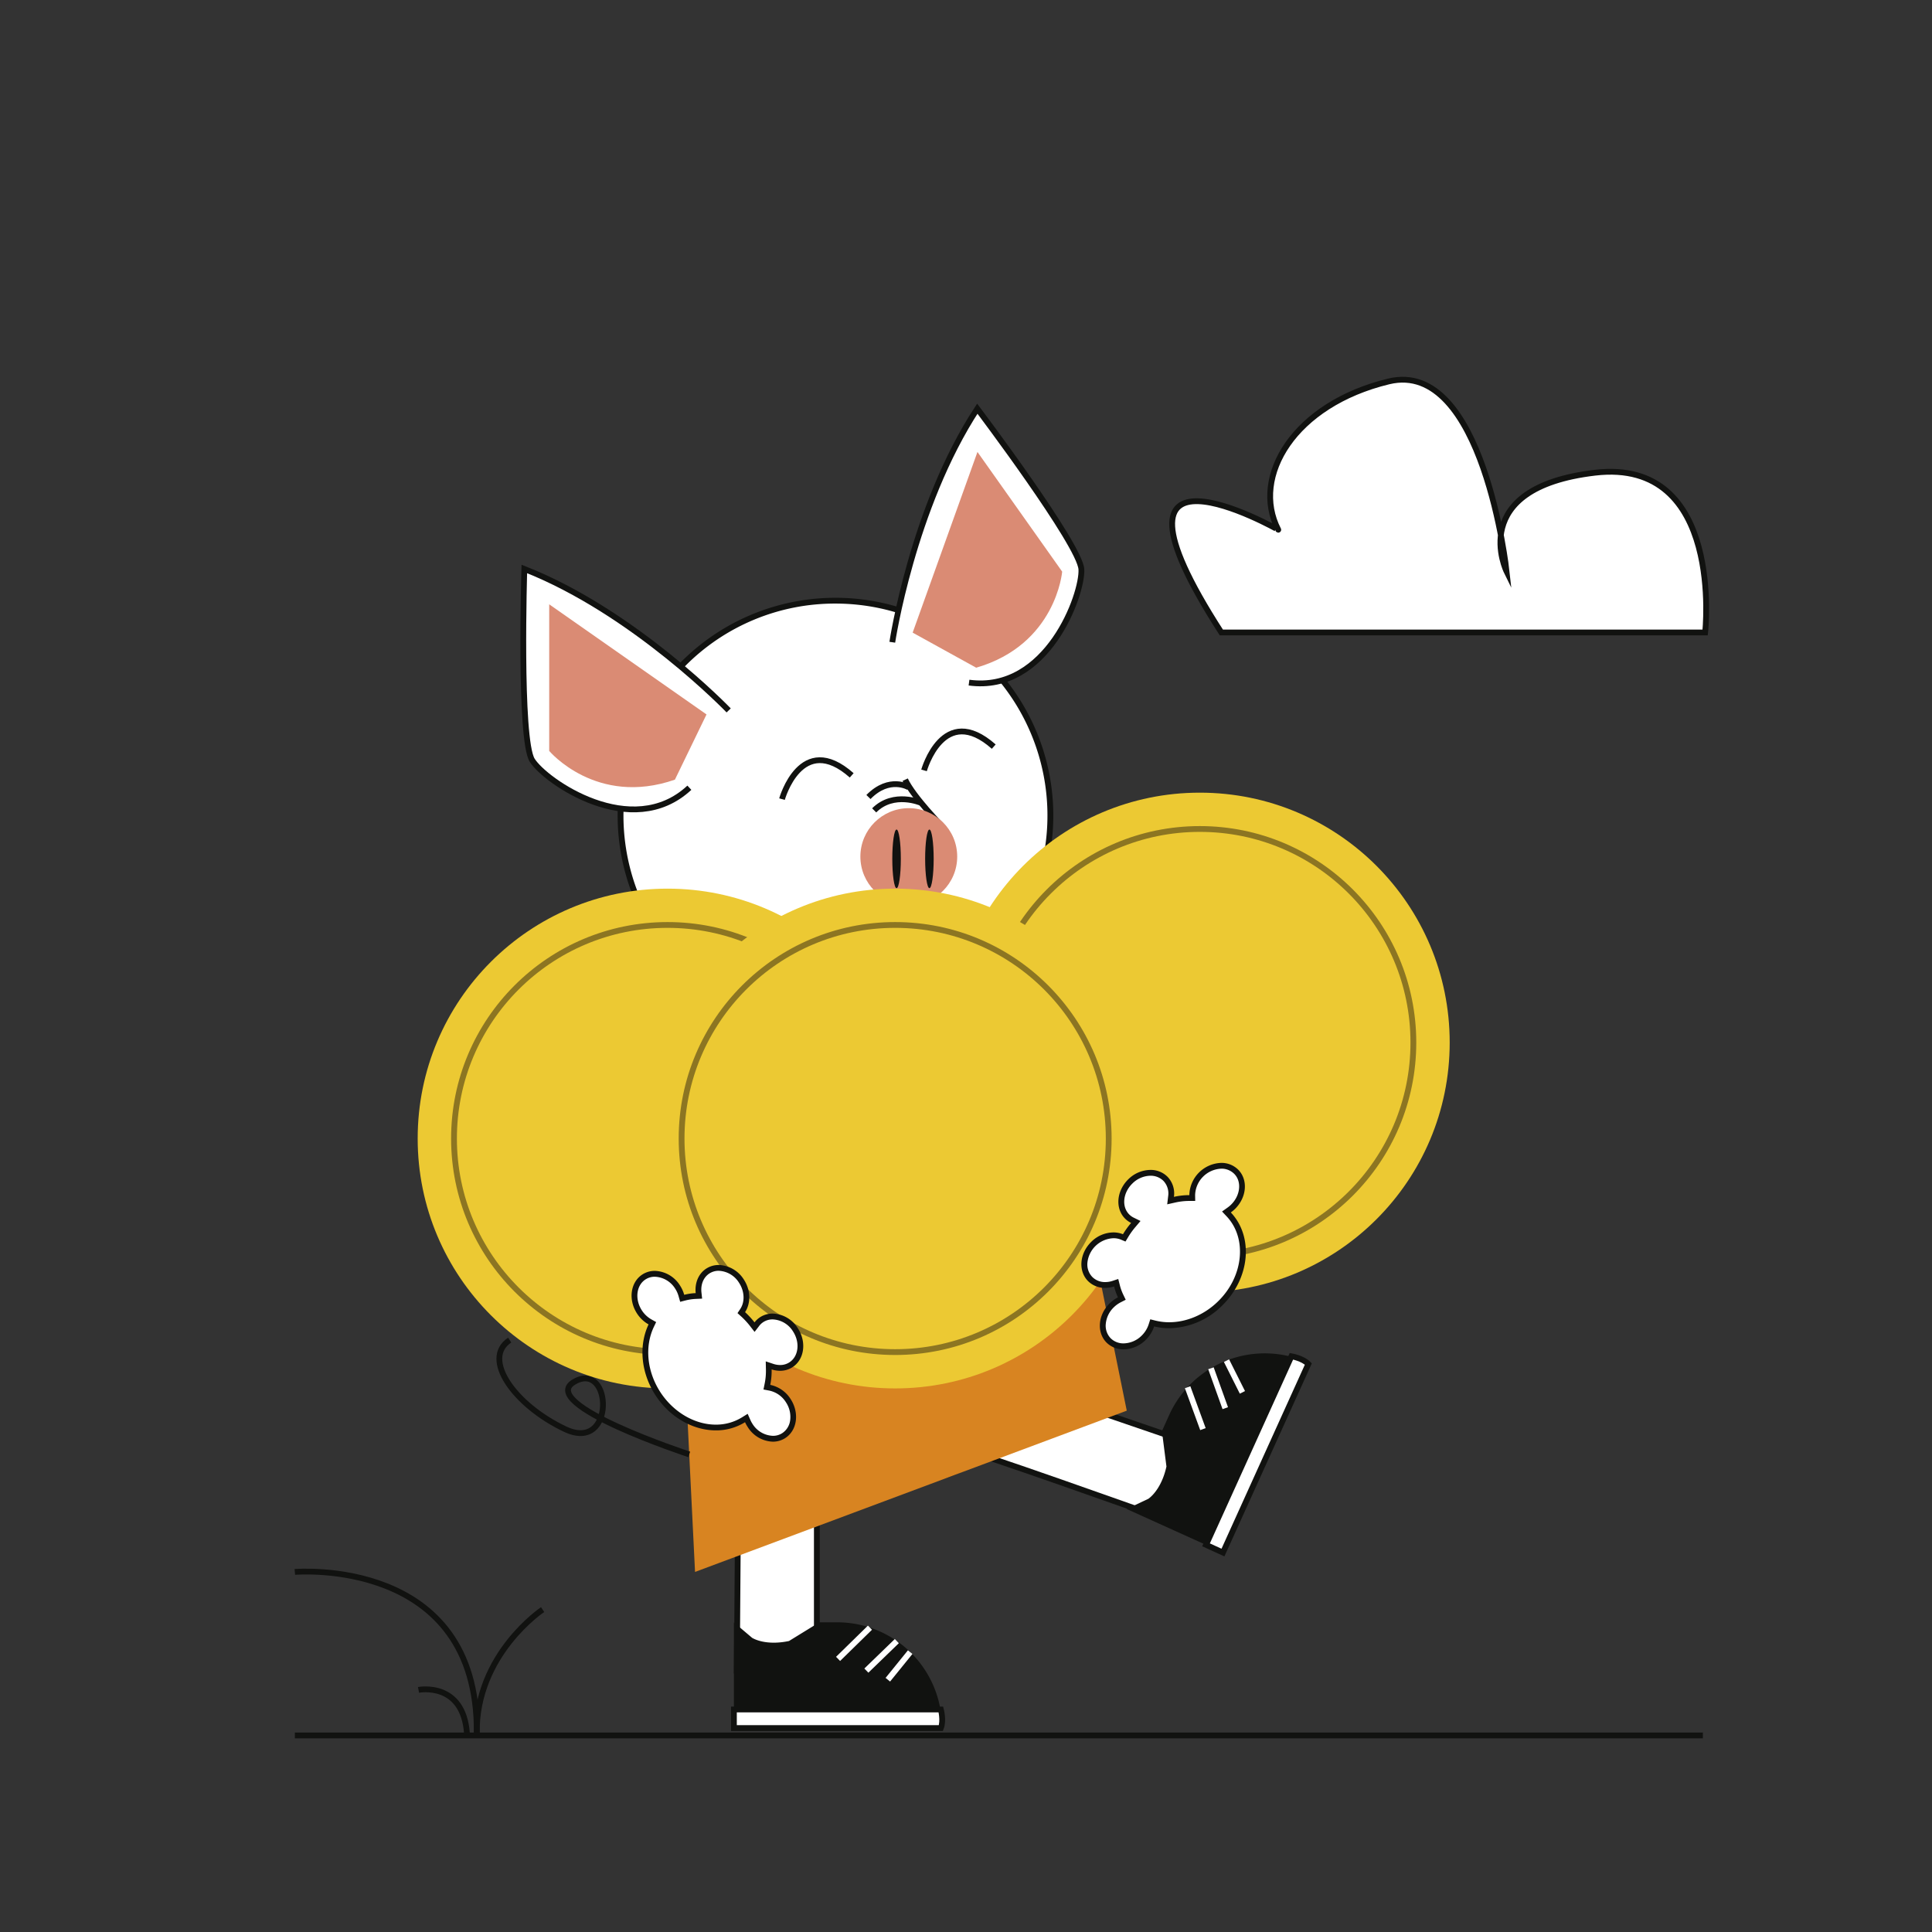 <svg id="Layer_1" data-name="Layer 1" xmlns="http://www.w3.org/2000/svg" viewBox="0 0 1000 1000"><rect x="0" y="0" width="1000" height="1000" fill="#333333" stroke="none"/><title>Artboard 16</title><ellipse cx="453.95" cy="693.63" rx="92.7" ry="75.64" fill="#fff"/><path d="M454,619.49c50.29,0,91.21,33.26,91.21,74.14S504.24,767.77,454,767.77s-91.2-33.26-91.2-74.14,40.92-74.14,91.2-74.14m0-3c-52,0-94.2,34.54-94.2,77.14s42.18,77.14,94.2,77.14,94.21-34.54,94.21-77.14S506,616.49,454,616.49Z" fill="#111210"/><path d="M381.35,730.16c1.4,3.42,0,134.54,0,134.54H422.8V748.15" fill="#fff" stroke="#111210" stroke-miterlimit="10" stroke-width="3"/><path d="M496.32,749.73c3.08-.42,103.68,35.5,103.68,35.5L613.43,746l-89.82-30.75" fill="#fff" stroke="#111210" stroke-miterlimit="10" stroke-width="3"/><path d="M454,738.12c-38.13,0-69.15-25.28-69.15-56.36s31-56.35,69.15-56.35,69.16,25.28,69.16,56.35S492.08,738.12,454,738.12Z" fill="#fff"/><path d="M454,626.91c37.31,0,67.66,24.6,67.66,54.85S491.26,736.62,454,736.62,386.3,712,386.3,681.76s30.35-54.85,67.65-54.85m0-3c-39,0-70.65,25.9-70.65,57.85s31.63,57.86,70.65,57.86,70.66-25.9,70.66-57.86S493,623.91,454,623.91Z" fill="#111210"/><path d="M583.21,730.16,359.75,813.63,349.4,604c-2-52.41,40.17-96.65,94.36-98.92l21.73-.91c46.66-1.95,86,33.13,87.69,78.25Z" fill="#d88421"/><ellipse cx="447.28" cy="521.55" rx="51.91" ry="32.62" fill="#fff"/><path d="M447.28,490.43c13.7,0,26.54,3.38,36.15,9.52,9.19,5.87,14.25,13.54,14.25,21.6s-5.06,15.72-14.25,21.59c-9.61,6.14-22.45,9.53-36.15,9.53s-26.54-3.39-36.15-9.53c-9.19-5.87-14.26-13.54-14.26-21.59s5.07-15.73,14.26-21.6c9.61-6.14,22.45-9.52,36.15-9.52m0-3c-29.5,0-53.41,15.27-53.41,34.12s23.91,34.12,53.41,34.12,53.4-15.28,53.4-34.12-23.91-34.12-53.4-34.12Z" fill="#111210"/><circle cx="432.44" cy="422.15" r="111.24" transform="translate(-171.85 429.43) rotate(-45)" fill="#fff"/><path d="M432.44,312.41a109.73,109.73,0,1,1-77.6,32.14,109,109,0,0,1,77.6-32.14m0-3A112.75,112.75,0,1,0,545.19,422.15,112.74,112.74,0,0,0,432.44,309.41Z" fill="#111210"/><path d="M487.54,894.44H379.87V839.75l9.44,8c2.94,1.72,9.51,3.66,19.08,1.63l15.73-9.68h9.15A54.27,54.27,0,0,1,487.54,894Z" fill="#111210"/><path d="M379.87,894.44v-9.61H487s1.54,5.74,0,9.61Z" fill="#fff" stroke="#111210" stroke-miterlimit="10" stroke-width="3"/><line x1="450.29" y1="842.48" x2="433.79" y2="858.64" fill="none" stroke="#fff" stroke-miterlimit="10" stroke-width="3"/><line x1="464.2" y1="849.43" x2="448.43" y2="864.7" fill="none" stroke="#fff" stroke-miterlimit="10" stroke-width="3"/><line x1="471.11" y1="855.14" x2="459.54" y2="869.42" fill="none" stroke="#fff" stroke-miterlimit="10" stroke-width="3"/><path d="M677.41,705.49,633,803.6l-49.83-22.54,11.23-5.29c2.78-2,7.25-7.15,9.35-16.71l-2.34-18.32,3.77-8.34A54.27,54.27,0,0,1,677,705.32Z" fill="#111210"/><path d="M633,803.6l-8.76-4L668.44,702s5.86,1,8.76,4Z" fill="#fff" stroke="#111210" stroke-miterlimit="10" stroke-width="3"/><line x1="614.71" y1="718.02" x2="622.64" y2="739.71" fill="none" stroke="#fff" stroke-miterlimit="10" stroke-width="3"/><line x1="626.78" y1="708.21" x2="634.2" y2="728.87" fill="none" stroke="#fff" stroke-miterlimit="10" stroke-width="3"/><line x1="634.83" y1="704.26" x2="643.07" y2="720.69" fill="none" stroke="#fff" stroke-miterlimit="10" stroke-width="3"/><line x1="152.61" y1="898.26" x2="881.4" y2="898.26" fill="#fff" stroke="#111210" stroke-miterlimit="10" stroke-width="3"/><path d="M246.77,897.26c.95-91.89-94.16-83.63-94.16-83.63" fill="none" stroke="#111210" stroke-miterlimit="10" stroke-width="3"/><path d="M280.86,833.12s-34.71,23.17-34.08,64.14" fill="none" stroke="#111210" stroke-miterlimit="10" stroke-width="3"/><path d="M216.62,874.68s23.15-4.52,25.08,22.58" fill="none" stroke="#111210" stroke-miterlimit="10" stroke-width="3"/><path d="M404.76,413.63s9.92-35.46,36.08-12.31" fill="none" stroke="#111210" stroke-miterlimit="10" stroke-width="3"/><path d="M478.28,398.75s9.92-35.46,36.08-12.3" fill="none" stroke="#111210" stroke-miterlimit="10" stroke-width="3"/><path d="M377.16,367.71s-48.82-50.85-105.77-73.22c0,0-2.71,88.13,4.07,99s51.53,42,81.36,14.24" fill="#fff" stroke="#111210" stroke-miterlimit="10" stroke-width="3"/><path d="M349.33,403.55c-40.71,14.14-65.06-14.87-65.06-14.87V312.79l81.42,57" fill="#da8b74"/><path d="M461.85,332.42s10.46-69.71,44-120.88c0,0,53.14,70.37,53.87,83.15S542,358.77,501.56,353.32" fill="#fff" stroke="#111210" stroke-miterlimit="10" stroke-width="3"/><path d="M505.27,345.6c41.4-12,44.51-49.73,44.51-49.73l-43.85-61.94-33.54,93.52" fill="#da8b74"/><circle cx="621.02" cy="539.62" r="129.34" fill="#ecc933"/><circle cx="621.02" cy="539.62" r="110.54" fill="none" stroke="#8c7522" stroke-miterlimit="10" stroke-width="3"/><path d="M356.75,752.8s-79.32-26-59.58-37.54,21.61,36.93-4.7,24.45-43.21-36.46-28.65-46.08" fill="none" stroke="#111210" stroke-miterlimit="10" stroke-width="3"/><path d="M488,428.08s-15.28-15.53-19.48-24.53" fill="none" stroke="#111210" stroke-miterlimit="10" stroke-width="3"/><circle cx="470.39" cy="443.37" r="25.06" fill="#da8b74"/><path d="M464.06,455.57a86,86,0,0,1,0-22.05,86,86,0,0,1,0,22.05Z" fill="#fff"/><path d="M464.06,429.36c-1.22,0-2.21,6.8-2.21,15.18s1,15.18,2.21,15.18,2.21-6.79,2.21-15.18-1-15.18-2.21-15.18Z" fill="#111210"/><path d="M481.06,455.57a86,86,0,0,1,0-22.05,86,86,0,0,1,0,22.05Z" fill="#fff"/><path d="M481.06,429.36c-1.22,0-2.21,6.8-2.21,15.18s1,15.18,2.21,15.18,2.21-6.79,2.21-15.18-1-15.18-2.21-15.18Z" fill="#111210"/><path d="M476.79,415.59s-14.21-6.25-24.32,3.86" fill="none" stroke="#111210" stroke-miterlimit="10" stroke-width="3"/><path d="M470.39,407.53s-10-6.08-20.88,5" fill="none" stroke="#111210" stroke-miterlimit="10" stroke-width="3"/><circle cx="345.53" cy="589.3" r="129.34" fill="#ecc933"/><circle cx="345.53" cy="589.3" r="110.54" fill="none" stroke="#8c7522" stroke-miterlimit="10" stroke-width="3"/><circle cx="463.33" cy="589.3" r="129.34" fill="#ecc933"/><circle cx="463.33" cy="589.3" r="110.54" fill="none" stroke="#8c7522" stroke-miterlimit="10" stroke-width="3"/><path d="M400,744.71a14.48,14.48,0,0,1-11.79-6.92,15.71,15.71,0,0,1-1.21-2.27l-.7-1.57-1.47.91a27,27,0,0,1-14.31,4c-11.52,0-23-6.72-30-17.55-7.17-11.07-8.49-24.54-3.45-35.15l.6-1.27-1.22-.69A15.69,15.69,0,0,1,331,679c-4.17-6.44-3.13-14.55,2.33-18.08a10.37,10.37,0,0,1,5.65-1.64,14.48,14.48,0,0,1,11.79,6.92,16.05,16.05,0,0,1,2,4.38l.39,1.4,1.42-.36a27.8,27.8,0,0,1,5.64-.82l1.6-.07-.18-1.6c-.52-4.7,1.32-9,4.78-11.26a10.39,10.39,0,0,1,5.66-1.63,14.48,14.48,0,0,1,11.79,6.92c3.15,4.87,3.39,11,.6,15.16l-.72,1.07,1,.87a40.9,40.9,0,0,1,4.72,5.11l1.19,1.54,1.19-1.55a10.24,10.24,0,0,1,2.53-2.34,10.37,10.37,0,0,1,5.66-1.63,14.47,14.47,0,0,1,11.78,6.92c4.17,6.44,3.13,14.55-2.32,18.08a10.37,10.37,0,0,1-5.63,1.63h0a12.64,12.64,0,0,1-3.89-.65l-2-.66.05,2.12a34.59,34.59,0,0,1-.69,7.65l-.31,1.5,1.5.28A14.91,14.91,0,0,1,408,725a15.15,15.15,0,0,1,2.44,10.25,10.89,10.89,0,0,1-4.76,7.83A10.4,10.4,0,0,1,400,744.71Z" fill="#fff"/><path d="M372,657.76A13,13,0,0,1,382.55,664c2.84,4.38,3.08,9.81.61,13.52l-1.43,2.15,1.91,1.73a40.07,40.07,0,0,1,4.55,4.92l2.38,3.07,2.37-3.08a8.34,8.34,0,0,1,2.15-2,8.72,8.72,0,0,1,4.84-1.39,13,13,0,0,1,10.54,6.23c3.72,5.75,2.87,12.93-1.89,16a8.69,8.69,0,0,1-4.81,1.38,11.08,11.08,0,0,1-3.42-.56l-4-1.33.09,4.24a32.82,32.82,0,0,1-.66,7.32l-.61,3,3,.57a13.38,13.38,0,0,1,8.6,6A13.66,13.66,0,0,1,409,735a9.34,9.34,0,0,1-4.09,6.78,8.73,8.73,0,0,1-4.84,1.4A13,13,0,0,1,389.49,737a13.69,13.69,0,0,1-1.1-2.05l-1.4-3.16-2.93,1.82a25.49,25.49,0,0,1-13.52,3.78c-11,0-22-6.46-28.77-16.86-6.89-10.64-8.17-23.55-3.35-33.7l1.2-2.53-2.45-1.38a14.19,14.19,0,0,1-4.95-4.68c-3.72-5.75-2.88-12.93,1.88-16a8.73,8.73,0,0,1,4.84-1.4A13,13,0,0,1,349.47,667a14.46,14.46,0,0,1,1.79,4l.8,2.82,2.83-.73a27,27,0,0,1,5.33-.78l3.2-.14-.35-3.18c-.46-4.2,1.08-7.87,4.11-9.84a8.8,8.8,0,0,1,4.84-1.39m0-3a11.84,11.84,0,0,0-6.47,1.87c-4.12,2.67-6,7.58-5.46,12.69a28.3,28.3,0,0,0-5.94.87,17.46,17.46,0,0,0-2.16-4.78,15.93,15.93,0,0,0-13.05-7.61,11.85,11.85,0,0,0-6.47,1.88c-6.15,4-7.39,13-2.77,20.16a17.15,17.15,0,0,0,6,5.67c-5.08,10.69-4.15,24.73,3.54,36.62,7.55,11.66,19.67,18.23,31.29,18.23a28.34,28.34,0,0,0,15.1-4.23A18.47,18.47,0,0,0,387,738.6a15.94,15.94,0,0,0,13,7.61,11.81,11.81,0,0,0,6.47-1.88c6.16-4,7.4-13,2.77-20.15a16.41,16.41,0,0,0-10.56-7.37,36.4,36.4,0,0,0,.72-8,14,14,0,0,0,4.35.71,11.74,11.74,0,0,0,6.44-1.86c6.16-4,7.4-13,2.77-20.16a15.94,15.94,0,0,0-13.05-7.6,11.84,11.84,0,0,0-6.47,1.87,11.47,11.47,0,0,0-2.9,2.69,42.8,42.8,0,0,0-4.9-5.3c3-4.57,3-11.25-.59-16.81a16,16,0,0,0-13.05-7.6Z" fill="#111210"/><path d="M632.16,327.36H882.58s10.08-90.57-57-82.69-45.75,51.19-45.75,51.19-12-110.26-61-98.44-71.37,49.22-57.2,76.78C661.64,274.2,561,217.11,632.16,327.36Z" fill="#fff" stroke="#111210" stroke-miterlimit="10" stroke-width="3"/><path d="M581.59,696.92a10.48,10.48,0,0,1-10.73-11.82,15.21,15.21,0,0,1,4.63-9.46,16.05,16.05,0,0,1,3.9-2.8l1.3-.67-.64-1.31a27.61,27.61,0,0,1-1.93-5.36l-.38-1.56-1.53.49a13.91,13.91,0,0,1-4.2.67,10.73,10.73,0,0,1-7.78-3.12,10.87,10.87,0,0,1-2.92-8.69,15.65,15.65,0,0,1,15-13.89,11.59,11.59,0,0,1,4.39.83l1.2.49.66-1.11a39.94,39.94,0,0,1,4.07-5.64l1.26-1.48-1.74-.85a10.18,10.18,0,0,1-2.8-2c-4.54-4.65-3.77-12.79,1.71-18.15A15.08,15.08,0,0,1,595.42,607a10.48,10.48,0,0,1,10.66,12.26l-.25,2.11,2.07-.46a34.12,34.12,0,0,1,7.53-.86h1.64l0-1.52a15.59,15.59,0,0,1,15.05-15.17,10.48,10.48,0,0,1,10.73,11.82,15.21,15.21,0,0,1-4.63,9.46,15.55,15.55,0,0,1-2,1.64l-1.41,1,1.19,1.25c11.3,12,9.29,32.69-4.47,46.15C624.21,681.87,614.6,686,605.17,686a30.91,30.91,0,0,1-7.43-.89l-1.36-.33-.43,1.33a15.69,15.69,0,0,1-4,6.4A15.09,15.09,0,0,1,581.59,696.92Z" fill="#fff"/><path d="M632.09,604.9a9.28,9.28,0,0,1,6.74,2.68c4,4,3.2,11.24-1.69,16a15.17,15.17,0,0,1-1.8,1.49l-2.81,2,2.36,2.5c10.75,11.4,8.76,31.15-4.42,44-7,6.88-16.26,10.82-25.3,10.82a29.43,29.43,0,0,1-7.07-.84l-2.72-.68-.85,2.67a14.43,14.43,0,0,1-3.62,5.79,13.58,13.58,0,0,1-9.32,4,9.28,9.28,0,0,1-6.74-2.68,9.38,9.38,0,0,1-2.49-7.51,13.7,13.7,0,0,1,4.18-8.52,14.89,14.89,0,0,1,3.53-2.54l2.6-1.33-1.27-2.64a26.35,26.35,0,0,1-1.82-5.07L578.8,662l-3,1a12.18,12.18,0,0,1-3.74.6,9.26,9.26,0,0,1-6.71-2.67,9.36,9.36,0,0,1-2.49-7.52,14.14,14.14,0,0,1,13.48-12.51,10.12,10.12,0,0,1,3.83.72l2.38,1,1.33-2.21a38.51,38.51,0,0,1,3.91-5.43l2.54-3-3.49-1.71a8.49,8.49,0,0,1-2.39-1.71c-4-4.05-3.2-11.24,1.69-16a13.6,13.6,0,0,1,9.33-4,9.36,9.36,0,0,1,6.74,2.68,9.46,9.46,0,0,1,2.43,7.91l-.5,4.21,4.14-.93a32.93,32.93,0,0,1,7.2-.82h3.16l-.05-3.05a14.11,14.11,0,0,1,13.55-13.65m0-3a17.07,17.07,0,0,0-16.54,16.69h-.12a36,36,0,0,0-7.86.89,12.43,12.43,0,0,0-3.27-10.35,12.21,12.21,0,0,0-8.88-3.59A16.53,16.53,0,0,0,584,610.4c-6.09,6-6.87,15-1.74,20.28a11.65,11.65,0,0,0,3.21,2.31,41.79,41.79,0,0,0-4.22,5.85,13.14,13.14,0,0,0-5-.94,16.49,16.49,0,0,0-11.4,4.86c-6.09,6-6.86,15-1.74,20.27A12.22,12.22,0,0,0,572,666.6a15.47,15.47,0,0,0,4.66-.74,29.07,29.07,0,0,0,2,5.65,17.63,17.63,0,0,0-4.26,3.06c-6.08,5.95-6.86,15-1.73,20.27a12.24,12.24,0,0,0,8.88,3.58A16.51,16.51,0,0,0,593,693.55a17.13,17.13,0,0,0,4.37-7,32.51,32.51,0,0,0,7.79.93,39.6,39.6,0,0,0,27.39-11.68c14.46-14.14,16.42-35.62,4.52-48.24a19.08,19.08,0,0,0,2.16-1.8c6.08-6,6.86-15,1.73-20.27a12.24,12.24,0,0,0-8.88-3.58Z" fill="#111210"/></svg>